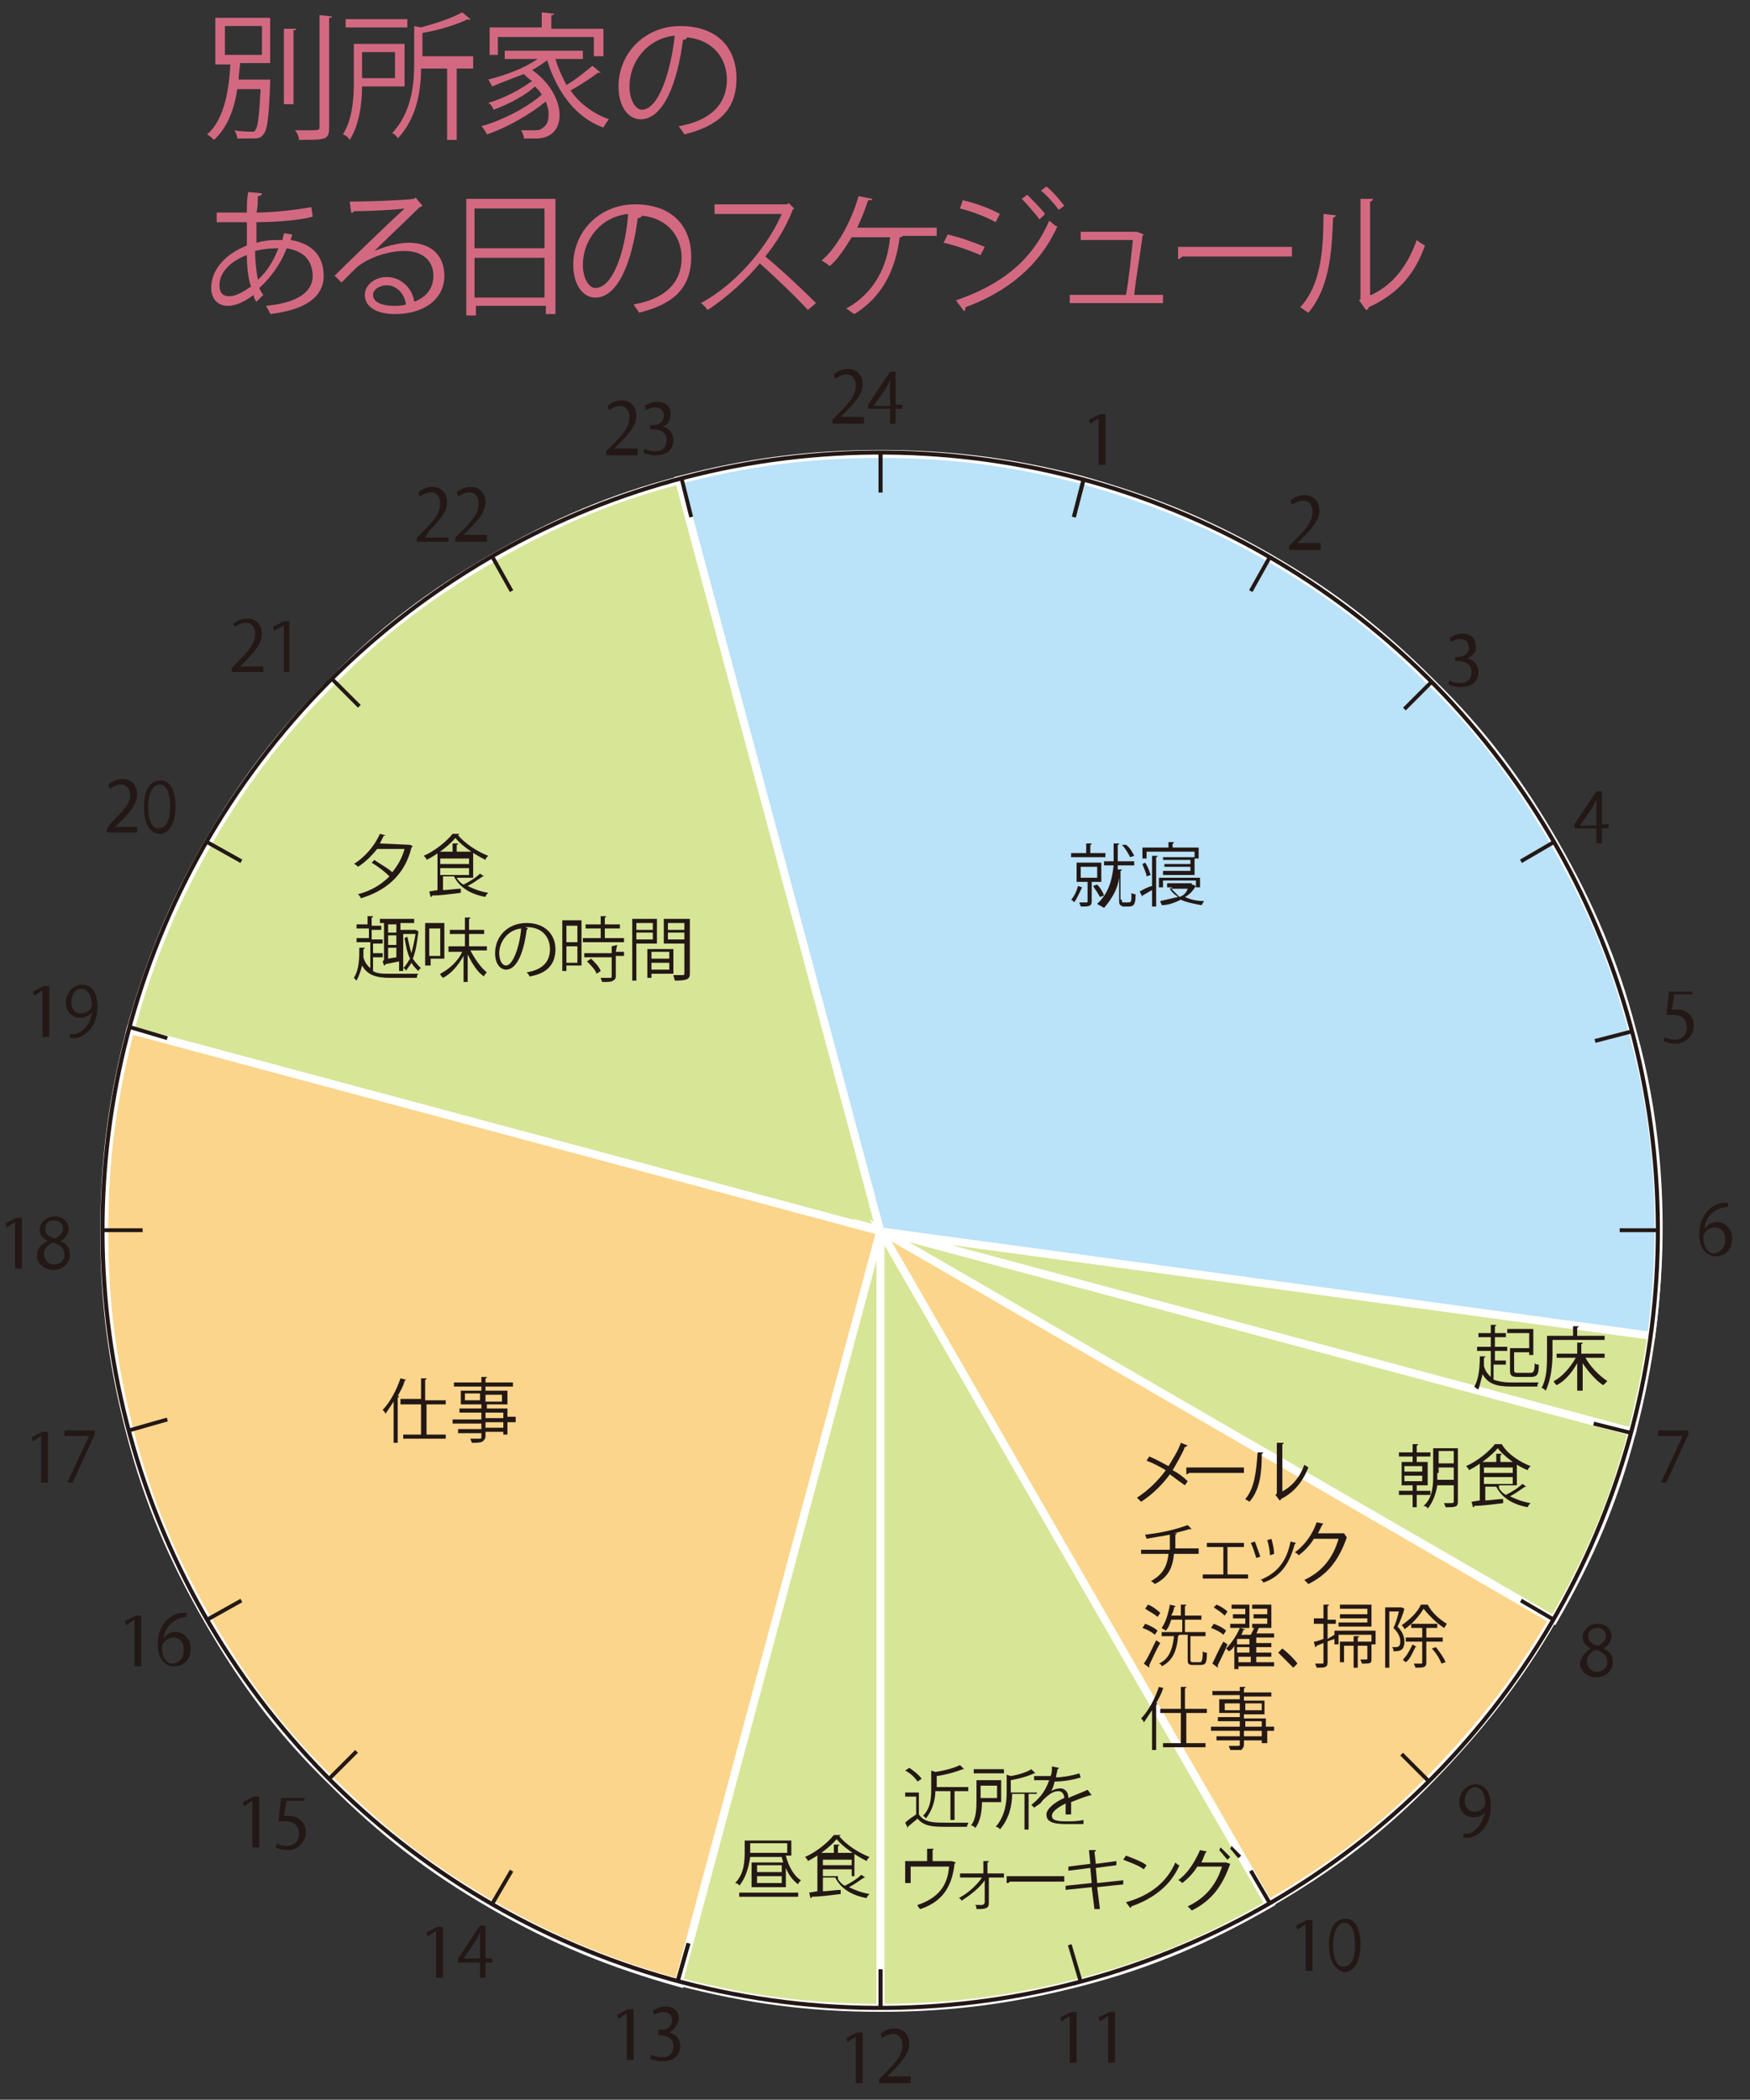 <?xml version="1.0" encoding="utf-8"?>
<!-- Generator: Adobe Illustrator 24.0.2, SVG Export Plug-In . SVG Version: 6.00 Build 0)  -->
<svg version="1.1" id="レイヤー_1" xmlns="http://www.w3.org/2000/svg" xmlns:xlink="http://www.w3.org/1999/xlink" x="0px"
	 y="0px" width="127.6px" height="153.1px" viewBox="0 0 127.6 153.1" style="enable-background:new 0 0 127.6 153.1;"
	 xml:space="preserve">
<rect x="0" y="0" width="127.6" height="153.1" fill="#333333" stroke="none"/>
<style type="text/css">
	.st0{fill:#D7E597;}
	.st1{fill:none;stroke:#FFFFFF;stroke-width:0.58;stroke-miterlimit:10;}
	.st2{fill:#FBD58B;}
	.st3{fill:#BAE2F8;}
	.st4{fill:#231815;}
	.st5{fill:none;stroke:#231815;stroke-width:0.3;stroke-miterlimit:10;}
	.st6{fill:none;stroke:#231815;stroke-width:0.282;stroke-miterlimit:10;}
	.st7{fill:#D36981;}
</style>
<g>
	<path class="st0" d="M49.6,35c-5,1.3-9.2,3.1-13.7,5.7c-4.5,2.6-8.1,5.3-11.7,9c-3.7,3.7-6.4,7.2-9,11.7c-2.6,4.5-4.3,8.7-5.7,13.7
		l54.8,14.7L49.6,35z"/>
	<path class="st1" d="M49.6,35c-5,1.3-9.2,3.1-13.7,5.7c-4.5,2.6-8.1,5.3-11.7,9c-3.7,3.7-6.4,7.2-9,11.7c-2.6,4.5-4.3,8.7-5.7,13.7
		l54.8,14.7L49.6,35z"/>
	<path class="st2" d="M9.5,75.1c-1.3,5-1.9,9.5-1.9,14.7c0,5.2,0.6,9.7,1.9,14.7c1.3,5,3.1,9.2,5.7,13.7c2.6,4.5,5.3,8.1,9,11.7
		c3.7,3.7,7.2,6.4,11.7,9c4.5,2.6,8.7,4.3,13.7,5.7l14.7-54.8L9.5,75.1z"/>
	<path class="st1" d="M9.5,75.1c-1.3,5-1.9,9.5-1.9,14.7c0,5.2,0.6,9.7,1.9,14.7c1.3,5,3.1,9.2,5.7,13.7c2.6,4.5,5.3,8.1,9,11.7
		c3.7,3.7,7.2,6.4,11.7,9c4.5,2.6,8.7,4.3,13.7,5.7l14.7-54.8L9.5,75.1z"/>
	<path class="st0" d="M64.2,89.7v56.7c-5.2,0-9.7-0.6-14.7-1.9L64.2,89.7z"/>
	<path class="st1" d="M64.2,89.7v56.7c-5.2,0-9.7-0.6-14.7-1.9L64.2,89.7z"/>
	<path class="st0" d="M64.2,89.7v56.7c5.2,0,9.7-0.6,14.7-1.9c5-1.3,9.2-3.1,13.7-5.7L64.2,89.7z"/>
	<path class="st1" d="M64.2,89.7v56.7c5.2,0,9.7-0.6,14.7-1.9c5-1.3,9.2-3.1,13.7-5.7L64.2,89.7z"/>
	<path class="st2" d="M64.2,89.7l28.3,49.1c4.5-2.6,8.1-5.3,11.7-9s6.4-7.2,9-11.7L64.2,89.7z"/>
	<path class="st1" d="M64.2,89.7l28.3,49.1c4.5-2.6,8.1-5.3,11.7-9s6.4-7.2,9-11.7L64.2,89.7z"/>
	<path class="st0" d="M64.2,89.7l54.8,14.7c-1.3,5-3.1,9.2-5.7,13.7L64.2,89.7z"/>
	<path class="st1" d="M64.2,89.7l54.8,14.7c-1.3,5-3.1,9.2-5.7,13.7L64.2,89.7z"/>
	<path class="st0" d="M64.2,89.7h56.7c0,5.2-0.6,9.7-1.9,14.7L64.2,89.7z"/>
	<path class="st1" d="M64.2,89.7h56.7c0,5.2-0.6,9.7-1.9,14.7L64.2,89.7z"/>
	<path class="st3" d="M120.7,84.3c-0.3-3.1-0.8-6-1.7-9.2c-1.3-5-3.1-9.2-5.7-13.7c-2.6-4.5-5.3-8.1-9-11.7c-3.7-3.7-7.2-6.4-11.7-9
		c-4.5-2.6-8.7-4.3-13.7-5.7c-5-1.3-9.5-1.9-14.7-1.9c-5.2,0-9.7,0.6-14.7,1.9l14.7,54.8h0.1l56.1,7.6
		C121,92.8,121.1,88.7,120.7,84.3"/>
	<path class="st1" d="M120.7,84.3c-0.3-3.1-0.8-6-1.7-9.2c-1.3-5-3.1-9.2-5.7-13.7c-2.6-4.5-5.3-8.1-9-11.7c-3.7-3.7-7.2-6.4-11.7-9
		c-4.5-2.6-8.7-4.3-13.7-5.7c-5-1.3-9.5-1.9-14.7-1.9c-5.2,0-9.7,0.6-14.7,1.9l14.7,54.8h0.1l56.1,7.6
		C121,92.8,121.1,88.7,120.7,84.3z"/>
</g>
<g>
	<path class="st4" d="M78.9,64.7C78.9,64.7,78.9,64.7,78.9,64.7c-0.2,0.4-0.4,0.9-0.6,1.1c0-0.1-0.2-0.2-0.2-0.2
		c0.2-0.2,0.4-0.6,0.5-1L78.9,64.7z M80.6,62.2v0.3h-2.5v-0.3h1.1v-0.7l0.4,0c0,0,0,0.1-0.1,0.1v0.6H80.6z M80.3,64.3h-0.7v1.4
		c0,0.4-0.2,0.4-0.8,0.4c0-0.1-0.1-0.2-0.1-0.3c0.2,0,0.4,0,0.5,0c0.1,0,0.1,0,0.1-0.1v-1.4h-0.8v-1.4h1.8V64.3z M78.8,63.2V64H80
		v-0.8H78.8z M80,64.5c0.2,0.2,0.4,0.5,0.5,0.8l-0.3,0.1c-0.1-0.2-0.3-0.5-0.5-0.8L80,64.5z M81.8,65.6c0,0.2,0,0.2,0.2,0.2h0.2
		c0.3,0,0.3,0,0.3-0.7c0.1,0.1,0.2,0.1,0.3,0.1c0,0.7-0.1,0.9-0.5,0.9h-0.3c-0.1,0-0.2,0-0.3-0.1c-0.1-0.1-0.1-0.1-0.1-0.5V64
		c-0.1,0.8-0.5,1.5-1.1,2.2C80.2,66,80.1,66,80,65.9c0.9-0.8,1.1-1.9,1.2-2.8h-0.7v-0.3h0.7c0-0.1,0-0.2,0-0.3v-1l0.4,0
		c0,0,0,0.1-0.1,0.1v0.9c0,0.1,0,0.2,0,0.3h1.2v0.3h-1.2c0,0.1,0,0.2,0,0.3c0.2,0,0.3,0,0.3,0c0,0,0,0.1-0.1,0.1V65.6z M82.1,61.6
		c0.3,0.2,0.5,0.6,0.6,0.8l-0.3,0.1c-0.1-0.2-0.3-0.6-0.6-0.9L82.1,61.6z"/>
	<path class="st4" d="M83.1,65c0.2-0.1,0.5-0.3,0.9-0.4v-2.2l0.4,0c0,0,0,0.1-0.1,0.1v3.6H84v-1.2c-0.2,0.1-0.5,0.3-0.7,0.4
		c0,0,0,0.1,0,0.1L83.1,65z M83.5,62.9c0.2,0.3,0.3,0.6,0.4,0.9l-0.3,0.1c0-0.2-0.2-0.6-0.3-0.9L83.5,62.9z M83.6,62.1v0.5h-0.3
		v-0.8h1.9v-0.4l0.4,0c0,0,0,0.1-0.1,0.1v0.3h1.9v0.8h-0.3v-0.5H83.6z M86.9,64.5L86.9,64.5c0.2,0,0.2,0.1,0.3,0.1c0,0,0,0,0,0
		c-0.2,0.3-0.4,0.6-0.8,0.8c0.4,0.2,0.9,0.3,1.4,0.3c-0.1,0.1-0.1,0.2-0.2,0.3c-0.5-0.1-1.1-0.2-1.5-0.4c-0.4,0.2-0.9,0.4-1.4,0.4
		c0-0.1-0.1-0.2-0.1-0.3c0.4-0.1,0.9-0.2,1.3-0.3c-0.3-0.2-0.5-0.4-0.6-0.6l0.2-0.1h-0.4v-0.3H86.9z M87.5,64.7h-0.3v-0.5h-2.4v0.5
		h-0.3V64h3V64.7z M84.8,63.5h2v-0.3h-1.9V63h1.9v-0.3h-2v-0.2h2.3v1.3h-2.3V63.5z M85.4,64.8c0.2,0.2,0.4,0.4,0.6,0.6
		c0.3-0.1,0.5-0.3,0.6-0.6H85.4z"/>
</g>
<g>
	
		<ellipse transform="matrix(0.173 -0.985 0.985 0.173 -35.283 137.419)" class="st5" cx="64.2" cy="89.7" rx="56.7" ry="56.7"/>
</g>
<line class="st6" x1="64.2" y1="33" x2="64.2" y2="35.9"/>
<line class="st6" x1="64.2" y1="143.6" x2="64.2" y2="146.4"/>
<line class="st6" x1="120.9" y1="89.7" x2="118.1" y2="89.7"/>
<line class="st6" x1="10.4" y1="89.7" x2="7.5" y2="89.7"/>
<line class="st6" x1="113.3" y1="118.1" x2="110.9" y2="116.7"/>
<line class="st6" x1="17.6" y1="62.8" x2="15.1" y2="61.4"/>
<line class="st6" x1="92.6" y1="138.8" x2="91.2" y2="136.4"/>
<line class="st6" x1="37.3" y1="43.1" x2="35.9" y2="40.6"/>
<line class="st6" x1="64.2" y1="33" x2="64.2" y2="35.9"/>
<line class="st6" x1="64.2" y1="143.6" x2="64.2" y2="146.4"/>
<line class="st6" x1="92.6" y1="40.6" x2="91.2" y2="43.1"/>
<line class="st6" x1="37.3" y1="136.4" x2="35.9" y2="138.8"/>
<line class="st6" x1="113.3" y1="61.4" x2="110.9" y2="62.8"/>
<line class="st6" x1="17.6" y1="116.7" x2="15.1" y2="118.1"/>
<line class="st6" x1="79" y1="35" x2="78.3" y2="37.7"/>
<line class="st6" x1="50.2" y1="141.7" x2="49.4" y2="144.5"/>
<line class="st6" x1="119" y1="104.5" x2="116.2" y2="103.8"/>
<line class="st6" x1="12.2" y1="75.7" x2="9.5" y2="74.9"/>
<line class="st6" x1="104.2" y1="129.9" x2="102.2" y2="127.9"/>
<line class="st6" x1="26.2" y1="51.5" x2="24.2" y2="49.5"/>
<line class="st6" x1="78.8" y1="144.5" x2="78" y2="141.8"/>
<line class="st6" x1="50.4" y1="37.7" x2="49.7" y2="34.9"/>
<line class="st6" x1="79" y1="35" x2="78.3" y2="37.7"/>
<line class="st6" x1="50.2" y1="141.7" x2="49.4" y2="144.5"/>
<line class="st6" x1="104.4" y1="49.7" x2="102.4" y2="51.7"/>
<line class="st6" x1="26" y1="127.7" x2="24" y2="129.7"/>
<line class="st6" x1="119" y1="75.2" x2="116.3" y2="75.9"/>
<line class="st6" x1="12.2" y1="103.5" x2="9.4" y2="104.3"/>
<g>
	<path class="st4" d="M108.9,99.6v1c0.3,0.1,0.7,0.2,1.2,0.2c0.2,0,1.8,0,2.1,0c-0.1,0.1-0.1,0.2-0.1,0.3h-1.9
		c-1.1,0-1.7-0.2-2.1-0.9c-0.1,0.4-0.2,0.8-0.3,1.1c-0.1,0-0.2-0.1-0.3-0.2c0.3-0.5,0.4-1.3,0.4-2.2l0.4,0c0,0,0,0.1-0.1,0.1
		c0,0.2,0,0.4,0,0.6c0.1,0.4,0.3,0.6,0.5,0.8v-1.9h-1v-0.3h1v-0.7h-0.9v-0.3h0.9v-0.6l0.4,0c0,0,0,0.1-0.1,0.1v0.5h0.8v0.3h-0.8v0.7
		h0.9v0.3h-0.9v0.7h0.8v0.3H108.9z M111.5,98.3v-1.1h-1.6v-0.3h1.9v1.9h-0.3v-0.2h-1.1v1.3c0,0.2,0.1,0.2,0.3,0.2h0.9
		c0.2,0,0.3-0.1,0.3-0.7c0.1,0.1,0.2,0.1,0.3,0.1c0,0.7-0.1,0.9-0.6,0.9h-0.9c-0.5,0-0.6-0.1-0.6-0.5v-1.6H111.5z"/>
	<path class="st4" d="M117.1,97.7h-3.9v1c0,0.8-0.1,1.9-0.5,2.7c-0.1-0.1-0.2-0.2-0.3-0.2c0.4-0.7,0.4-1.7,0.4-2.5v-1.3h1.9v-0.7
		l0.4,0c0,0,0,0.1-0.1,0.1v0.6h2V97.7z M117.1,99h-1.5c0.4,0.7,1,1.3,1.6,1.7c-0.1,0.1-0.2,0.2-0.3,0.3c-0.5-0.3-1.1-1-1.5-1.6v2
		H115v-2c-0.4,0.7-0.9,1.3-1.5,1.6c-0.1-0.1-0.2-0.2-0.2-0.3c0.6-0.3,1.2-1,1.6-1.7h-1.4v-0.3h1.5v-0.8l0.4,0c0,0,0,0.1-0.1,0.1v0.7
		h1.7V99z"/>
</g>
<g>
	<path class="st4" d="M104.3,109h-1v0.9h-0.3V109h-1v-0.3h1v-0.4h-0.8v-1.7h0.8v-0.4h-1v-0.3h1v-0.6l0.4,0c0,0,0,0.1-0.1,0.1v0.5h1
		v0.3h-1v0.4h0.8v1.7h-0.8v0.4h1V109z M102.4,106.9v0.4h1.3v-0.4H102.4z M102.4,107.6v0.4h1.3v-0.4H102.4z M106.3,105.5v4
		c0,0.4-0.2,0.4-0.9,0.4c0-0.1-0.1-0.2-0.1-0.3c0.2,0,0.3,0,0.4,0c0.2,0,0.3,0,0.3-0.1v-1.2h-1.2c-0.1,0.6-0.3,1.2-0.7,1.7
		c0-0.1-0.2-0.2-0.3-0.2c0.7-0.6,0.7-1.6,0.7-2.3v-1.9H106.3z M104.8,107.4c0,0.2,0,0.3,0,0.5h1.2V107h-1.1V107.4z M106,105.8h-1.1
		v0.9h1.1V105.8z"/>
	<path class="st4" d="M109.5,105.3C109.5,105.3,109.5,105.3,109.5,105.3c0.4,0.7,1.3,1.3,2.1,1.6c-0.1,0.1-0.2,0.2-0.2,0.3
		c-0.8-0.3-1.7-1-2.2-1.6c-0.4,0.5-1.3,1.2-2.1,1.6c0-0.1-0.1-0.2-0.2-0.3c0.9-0.4,1.7-1.1,2.1-1.6L109.5,105.3z M109.3,108.5
		c0.1,0.2,0.3,0.4,0.5,0.5c0.4-0.2,0.9-0.5,1.2-0.8l0.3,0.2c0,0-0.1,0-0.1,0c-0.3,0.2-0.7,0.5-1.1,0.7c0.4,0.2,0.9,0.4,1.5,0.5
		c-0.1,0.1-0.2,0.2-0.2,0.3c-1.1-0.2-1.9-0.7-2.3-1.5h-0.8v1c0.4,0,0.9-0.1,1.3-0.1v0.3c-0.8,0.1-1.6,0.2-2.1,0.2c0,0,0,0.1-0.1,0.1
		l-0.1-0.4l0.6-0.1v-2.8h1.2v-0.6l0.4,0c0,0,0,0.1-0.1,0.1v0.5h1.2v1.7H109.3z M110.3,107h-2.1v0.4h2.1V107z M108.2,107.7v0.5h2.1
		v-0.5H108.2z"/>
</g>
<g>
	<path class="st4" d="M83.8,106.2c0.5,0.2,1,0.5,1.4,0.7c0.3-0.5,0.7-1.1,0.9-1.7l0.5,0.2c0,0-0.1,0.1-0.2,0.1
		c-0.2,0.5-0.6,1.2-0.9,1.7c0.4,0.2,0.8,0.5,1.1,0.8l-0.2,0.3c-0.3-0.2-0.7-0.5-1.1-0.8c-0.5,0.7-1.3,1.5-2.1,2
		c-0.1-0.1-0.2-0.2-0.3-0.3c0.8-0.5,1.6-1.3,2.1-2c-0.5-0.3-0.9-0.5-1.4-0.7L83.8,106.2z"/>
	<path class="st4" d="M86.5,107h4.2v0.4h-4c0,0-0.1,0.1-0.2,0.1L86.5,107z"/>
	<path class="st4" d="M92.1,105.9c0,0,0,0.1-0.1,0.1c0,1.3-0.1,2.6-0.9,3.5c-0.1-0.1-0.2-0.1-0.3-0.2c0.7-0.8,0.8-2.1,0.9-3.4
		L92.1,105.9z M93.4,108.8c0.8-0.4,1.4-1.1,1.7-2c0.1,0.1,0.2,0.1,0.3,0.2c-0.4,1-1,1.8-2,2.3c0,0,0,0.1-0.1,0.1L93,109l0.1-0.1
		v-3.7l0.5,0c0,0,0,0.1-0.1,0.1V108.8z"/>
</g>
<g>
	<path class="st4" d="M87.3,113.3h-1.7c-0.1,1-0.4,1.7-1.4,2.2c-0.1-0.1-0.2-0.2-0.3-0.2c0.9-0.5,1.2-1.1,1.3-2h-2v-0.3h2.1
		c0-0.3,0-0.7,0-1.1c-0.5,0.1-1.2,0.2-1.7,0.3c0-0.1-0.1-0.2-0.1-0.3c1.8-0.2,2.8-0.6,3.1-0.7l0.3,0.3c0,0,0,0-0.1,0c0,0,0,0-0.1,0
		c-0.3,0.1-0.7,0.2-1.1,0.3l0.2,0c0,0,0,0.1-0.1,0.1c0,0.4,0,0.7,0,1h1.7V113.3z"/>
	<path class="st4" d="M90.7,112.5v0.3h-1.2v2H91v0.3h-3.3v-0.3h1.5v-2h-1.2v-0.3H90.7z"/>
	<path class="st4" d="M91.5,112.4c0.1,0.3,0.3,0.8,0.4,1.1l-0.3,0.1c-0.1-0.3-0.2-0.7-0.4-1.1L91.5,112.4z M94.5,112.5
		c0,0-0.1,0.1-0.1,0.1c-0.4,1.5-1.1,2.4-2.3,2.8c0-0.1-0.1-0.2-0.2-0.2c1.2-0.5,1.9-1.3,2.2-2.8L94.5,112.5z M92.7,112.2
		c0.1,0.3,0.2,0.8,0.2,1.1l-0.3,0.1c0-0.3-0.1-0.8-0.2-1.1L92.7,112.2z"/>
	<path class="st4" d="M98.2,112.1C98.2,112.1,98.2,112.1,98.2,112.1c-0.6,1.7-1.4,2.7-2.8,3.4c-0.1-0.1-0.2-0.2-0.3-0.3
		c1.3-0.6,2.1-1.6,2.5-3h-1.8c-0.3,0.5-0.7,0.9-1.1,1.2c-0.1-0.1-0.2-0.2-0.3-0.2c0.7-0.5,1.3-1.3,1.6-2.2l0.5,0.1
		c0,0-0.1,0.1-0.1,0.1c-0.1,0.2-0.2,0.4-0.3,0.6h1.8l0.1,0L98.2,112.1z"/>
</g>
<g>
	<path class="st4" d="M83.5,118.4c0.3,0.1,0.7,0.3,0.9,0.5l-0.2,0.3c-0.2-0.2-0.6-0.4-0.9-0.5L83.5,118.4z M83.4,121.3
		c0.3-0.4,0.6-1.1,0.9-1.7l0.3,0.2c-0.3,0.5-0.6,1.2-0.8,1.6c0,0,0,0.1,0,0.1s0,0,0,0.1L83.4,121.3z M83.7,117
		c0.3,0.1,0.7,0.4,0.9,0.6l-0.2,0.3c-0.2-0.2-0.6-0.4-0.9-0.6L83.7,117z M86.8,121c0,0.1,0,0.2,0.2,0.2h0.5c0.1,0,0.2-0.1,0.2-0.8
		c0.1,0.1,0.2,0.1,0.3,0.1c0,0.8-0.1,0.9-0.5,0.9H87c-0.4,0-0.4-0.1-0.4-0.5v-1.7h-0.6c0,0,0,0-0.1,0.1c-0.1,1.1-0.4,1.8-1.2,2.2
		c0-0.1-0.1-0.2-0.2-0.2c0.7-0.3,1-1,1.1-2h-0.9v-0.3h1.5v-0.9h-0.8c-0.1,0.3-0.2,0.6-0.4,0.8c-0.1-0.1-0.2-0.1-0.3-0.2
		c0.3-0.4,0.5-1.1,0.6-1.7l0.4,0.1c0,0,0,0.1-0.1,0.1c0,0.2-0.1,0.4-0.2,0.6h0.7V117l0.4,0c0,0,0,0.1-0.1,0.1v0.7h1.2v0.3h-1.2v0.9
		h1.5v0.3h-1.1V121z"/>
	<path class="st4" d="M88.5,118.4c0.3,0.1,0.7,0.3,0.9,0.5l-0.2,0.3c-0.2-0.2-0.6-0.4-0.9-0.5L88.5,118.4z M88.4,121.3
		c0.2-0.4,0.5-1.1,0.8-1.6l0.3,0.2c-0.2,0.5-0.5,1.1-0.7,1.5c0,0,0,0.1,0,0.1c0,0,0,0,0,0.1L88.4,121.3z M88.7,117
		c0.3,0.1,0.7,0.4,0.8,0.5l-0.2,0.3c-0.2-0.2-0.5-0.4-0.8-0.6L88.7,117z M92.9,121.2v0.3h-2.6v0.2H90v-1.7c-0.1,0.2-0.2,0.3-0.4,0.4
		c-0.1-0.1-0.2-0.2-0.2-0.2c0.4-0.4,0.8-1,1-1.5l0.4,0.1c0,0-0.1,0.1-0.1,0c-0.1,0.1-0.1,0.3-0.2,0.4h0.7c0.1-0.2,0.2-0.4,0.3-0.6
		l0.4,0.1c0,0,0,0-0.1,0c-0.1,0.1-0.1,0.3-0.2,0.4h1.3v0.3h-1.3v0.4h1.1v0.3h-1.1v0.4h1.1v0.3h-1.1v0.4H92.9z M91.1,117.2v1.5h-1.4
		v-0.3h1.1V118h-0.9v-0.3h0.9v-0.4h-1v-0.3H91.1z M91.1,119.9v-0.4h-0.9v0.4H91.1z M91.1,120.5v-0.4h-0.9v0.4H91.1z M90.3,120.8v0.4
		h0.9v-0.4H90.3z M92.7,117.2v1.5h-1.4v-0.3h1.1V118h-1v-0.3h1v-0.4h-1.1v-0.3H92.7z"/>
</g>
<g>
	<path class="st4" d="M93.5,120.2c0.4,0.3,0.9,0.8,1.1,1.1l-0.3,0.3c-0.3-0.3-0.8-0.8-1.1-1.1L93.5,120.2z"/>
</g>
<g>
	<path class="st4" d="M97.3,119.2l0,0.3c-0.2,0.1-0.4,0.1-0.5,0.2v1.5c0,0.4-0.2,0.4-0.8,0.4c0-0.1-0.1-0.2-0.1-0.3
		c0.1,0,0.3,0,0.4,0c0.2,0,0.2,0,0.2-0.1v-1.4l-0.5,0.2c0,0,0,0.1-0.1,0.1l-0.1-0.4c0.2,0,0.4-0.1,0.7-0.2v-1.1h-0.7V118h0.7v-1
		l0.4,0c0,0,0,0.1-0.1,0.1v1h0.6v0.3h-0.6v1.1L97.3,119.2z M97.3,118.9h3v1H100v-0.7h-2.4v0.7h-0.3V118.9z M100,117.1v1.5h-2.4v-0.3
		h2.1V118h-2v-0.3h2v-0.4h-2v-0.3H100z M100,119.8v1.2c0,0.3-0.1,0.3-0.7,0.3c0-0.1-0.1-0.2-0.1-0.3c0.2,0,0.3,0,0.4,0
		c0.1,0,0.1,0,0.1-0.1V120H99v1.6h-0.3V120H98v1.2h-0.3v-1.5h1v-0.4l0.4,0c0,0,0,0.1-0.1,0.1v0.3H100z"/>
	<path class="st4" d="M102.2,117.2l0.2,0.1c0,0,0,0,0,0c-0.1,0.4-0.3,0.9-0.5,1.3c0.4,0.4,0.5,0.8,0.5,1.1c0,0.7-0.4,0.7-0.8,0.7
		c0-0.1,0-0.2-0.1-0.3c0.1,0,0.1,0,0.2,0c0.2,0,0.4,0,0.4-0.4c0-0.3-0.1-0.6-0.5-1c0.2-0.4,0.3-0.8,0.4-1.2h-0.7v4.1H101v-4.4
		L102.2,117.2L102.2,117.2z M104.1,117C104.1,117,104.1,117,104.1,117c0.3,0.6,0.9,1.1,1.4,1.4c-0.1,0.1-0.1,0.2-0.2,0.3
		c-0.5-0.3-1.1-0.9-1.5-1.4c-0.3,0.5-0.8,1.1-1.4,1.5c0-0.1-0.1-0.2-0.2-0.3c0.6-0.4,1.2-1,1.4-1.5L104.1,117z M103.3,120.1
		c0,0-0.1,0-0.1,0c-0.2,0.4-0.4,0.9-0.7,1.1c-0.1-0.1-0.2-0.1-0.2-0.2c0.3-0.3,0.5-0.7,0.7-1.1L103.3,120.1z M105.2,119.7H104v1.5
		c0,0.4-0.2,0.4-0.8,0.4c0-0.1-0.1-0.2-0.1-0.3c0.3,0,0.5,0,0.5,0c0.1,0,0.1,0,0.1-0.1v-1.5h-1.2v-0.3h1.2v-0.7h-0.8v-0.3h1.9v0.3
		H104v0.7h1.2V119.7z M105.1,121.3c-0.1-0.3-0.4-0.8-0.7-1.1l0.3-0.1c0.3,0.4,0.6,0.8,0.7,1.1L105.1,121.3z"/>
</g>
<g>
	<path class="st4" d="M84,124.7c-0.2,0.3-0.4,0.6-0.6,0.9c0-0.1-0.1-0.2-0.2-0.3c0.5-0.5,1-1.4,1.3-2.3l0.4,0.1c0,0-0.1,0-0.1,0
		c-0.1,0.4-0.3,0.7-0.5,1.1l0.1,0c0,0,0,0.1-0.1,0.1v3.3H84V124.7z M88,124.9h-1.5v2.2h1.4v0.3h-3.1v-0.3h1.3v-2.2h-1.5v-0.3h1.5
		V123l0.4,0c0,0,0,0.1-0.1,0.1v1.5H88V124.9z"/>
	<path class="st4" d="M92.9,125.9v0.3h-0.5v0.9H92v-0.2h-1.3v0.3c0,0.2-0.1,0.3-0.2,0.4c-0.2,0-0.4,0-0.8,0c0-0.1-0.1-0.2-0.1-0.3
		c0.2,0,0.4,0,0.5,0c0.3,0,0.3,0,0.3-0.1v-0.3h-1.7v-0.3h1.7v-0.4h-2.1v-0.3h2.1v-0.4h-1.6v-0.3h1.6v-0.3h-1.5v-1h1.5v-0.3h-2v-0.3
		h2V123l0.4,0c0,0,0,0.1-0.1,0.1v0.3h2v0.3h-2v0.3h1.5v1h-1.5v0.3h1.6v0.6H92.9z M89.3,124.7h1.1v-0.5h-1.1V124.7z M92,124.2h-1.2
		v0.5H92V124.2z M90.8,125.5v0.4H92v-0.4H90.8z M92,126.6v-0.4h-1.3v0.4H92z"/>
</g>
<g>
	<path class="st4" d="M67,130.7v1.6c0.4,0.6,1.1,0.6,2,0.6c0.5,0,1.2,0,1.6,0c0,0.1-0.1,0.2-0.1,0.3c-0.3,0-0.9,0-1.4,0
		c-1,0-1.7,0-2.2-0.6c-0.2,0.2-0.5,0.4-0.7,0.6c0,0,0,0.1,0,0.1l-0.2-0.4c0.2-0.2,0.5-0.4,0.8-0.6V131H66v-0.3H67z M66.3,128.9
		c0.3,0.2,0.7,0.5,0.9,0.8l-0.3,0.2c-0.2-0.3-0.5-0.6-0.9-0.8L66.3,128.9z M69.2,130.6h-1c0,0.6-0.2,1.4-0.7,2
		c0-0.1-0.2-0.2-0.2-0.2c0.6-0.6,0.6-1.4,0.6-2.1v-1.2l0.3,0.1c0.7-0.1,1.4-0.3,1.8-0.5l0.3,0.3c0,0,0,0-0.1,0
		c-0.5,0.2-1.2,0.4-1.9,0.5v0.8h2.3v0.3h-1v2.1h-0.3V130.6z"/>
	<path class="st4" d="M73.1,131.4h-1.5c0,0.6-0.1,1.4-0.5,1.9c0-0.1-0.2-0.2-0.3-0.2c0.4-0.5,0.4-1.3,0.4-1.9v-1.4h1.8V131.4z
		 M73.2,129v0.3H71V129H73.2z M72.7,130.2h-1.2v0.9h1.2V130.2z M75.6,130.5v0.3H75v2.6h-0.3v-2.6h-0.9c0,0.8-0.2,1.8-0.9,2.6
		c0-0.1-0.2-0.2-0.3-0.2c0.7-0.8,0.8-1.8,0.8-2.5v-1.3l0.3,0.1c0.6-0.1,1.2-0.3,1.5-0.5l0.3,0.3c0,0-0.1,0-0.1,0
		c-0.4,0.2-1.1,0.4-1.7,0.5v0.9H75.6z"/>
	<path class="st4" d="M79.6,130.9C79.6,130.9,79.6,130.9,79.6,130.9c-0.1,0-0.1,0-0.1,0c-0.4,0.1-0.9,0.3-1.4,0.5c0,0.1,0,0.2,0,0.4
		c0,0.2,0,0.3,0,0.5l-0.4,0c0-0.2,0-0.4,0-0.6c0-0.1,0-0.1,0-0.2c-0.6,0.3-1,0.6-1,0.9c0,0.3,0.3,0.4,1,0.4c0.5,0,0.9,0,1.3-0.1
		l0,0.3c-0.3,0-0.7,0-1.3,0c-1,0-1.4-0.2-1.4-0.7c0-0.4,0.6-0.9,1.3-1.2c0-0.3-0.2-0.5-0.4-0.5c-0.4,0-0.7,0.2-1.2,0.7
		c-0.1,0.2-0.3,0.3-0.6,0.5l-0.2-0.2c0.5-0.4,1-0.9,1.3-1.8l-0.3,0h-0.8v-0.3c0.3,0,0.7,0,0.9,0l0.3,0c0.1-0.2,0.1-0.4,0.1-0.7
		l0.5,0.1c0,0.1-0.1,0.1-0.1,0.1c0,0.2-0.1,0.4-0.1,0.6c0.3,0,1.1-0.1,1.7-0.3l0.1,0.3c-0.6,0.2-1.4,0.3-1.9,0.3
		c-0.1,0.4-0.2,0.7-0.4,0.8h0c0.2-0.2,0.6-0.3,0.8-0.3c0.3,0,0.6,0.2,0.6,0.7c0.4-0.2,1-0.4,1.4-0.6L79.6,130.9z"/>
</g>
<g>
	<path class="st4" d="M67.6,134.8l0.5,0c0,0-0.1,0.1-0.1,0.1v0.8h1.3l0.1,0l0.3,0.1c0,0,0,0-0.1,0.1c-0.2,1.8-1,2.8-2.5,3.3
		c-0.1-0.1-0.2-0.2-0.2-0.3c1.5-0.5,2.2-1.4,2.3-2.8h-2.8v1.2H66v-1.6h1.6V134.8z"/>
	<path class="st4" d="M73.3,136.9h-1.2l0,1.9c0,0.4-0.4,0.4-0.9,0.4c0-0.1,0-0.2-0.1-0.3c0.3,0,0.5,0,0.5,0c0.1,0,0.2-0.1,0.2-0.2
		l0-1.6c-0.4,0.6-1.1,1.1-1.7,1.5c0-0.1-0.1-0.2-0.2-0.2c0.6-0.3,1.3-0.9,1.7-1.5h-1.6v-0.3h1.7l0-0.9l0.4,0c0,0,0,0.1-0.1,0.1
		l0,0.8h1.2V136.9z"/>
	<path class="st4" d="M73.4,136.8h4.2v0.4h-4c0,0.1-0.1,0.1-0.2,0.1L73.4,136.8z"/>
	<path class="st4" d="M80,137.6l0.2,1.6l-0.4,0l-0.2-1.6l-1.9,0.2l0-0.3l1.9-0.2l-0.1-1.1l-1.6,0.2l0-0.3l1.6-0.2l-0.1-1l0.5,0
		c0,0.1,0,0.1-0.1,0.1l0.1,0.9l1.5-0.2l0,0.3l-1.5,0.2l0.1,1.1l1.9-0.2l0,0.3L80,137.6z"/>
	<path class="st4" d="M82.1,135.3c0.5,0.2,1.1,0.4,1.5,0.7l-0.2,0.3c-0.4-0.3-1-0.5-1.5-0.7L82.1,135.3z M82.1,138.7
		c1.8-0.5,3-1.5,3.6-2.9c0.1,0.1,0.2,0.2,0.3,0.2c-0.6,1.4-1.8,2.4-3.5,3c0,0,0,0.1-0.1,0.1L82.1,138.7z"/>
	<path class="st4" d="M89.7,135.9C89.6,135.9,89.6,135.9,89.7,135.9c-0.6,1.7-1.4,2.7-2.8,3.4c-0.1-0.1-0.2-0.2-0.3-0.3
		c1.3-0.6,2.1-1.6,2.5-2.9h-1.8c-0.3,0.5-0.7,0.9-1.1,1.2c-0.1-0.1-0.2-0.2-0.3-0.2c0.7-0.5,1.2-1.3,1.6-2.2L88,135
		c0,0-0.1,0.1-0.1,0.1c-0.1,0.2-0.2,0.5-0.3,0.7h1.7l0.1,0L89.7,135.9z M89,134.7c0.2,0.2,0.5,0.5,0.7,0.7l-0.2,0.2
		c-0.2-0.2-0.4-0.5-0.6-0.7L89,134.7z M89.8,134.6c0.2,0.2,0.5,0.5,0.7,0.7l-0.2,0.2c-0.2-0.2-0.4-0.5-0.6-0.7L89.8,134.6z"/>
</g>
<g>
	<path class="st4" d="M57.8,135.3h-0.5c0.2,0.8,0.6,1.5,1.1,1.8c-0.1,0.1-0.2,0.2-0.2,0.3c-0.4-0.3-0.7-0.7-0.9-1.2v1.4h-2.5v-1.8
		h2.3c0-0.1-0.1-0.3-0.1-0.4h-2.3c-0.1,0.7-0.3,1.5-0.8,2.1c0-0.1-0.2-0.2-0.3-0.2c0.7-0.7,0.7-1.7,0.7-2.4v-0.7h3.4V135.3z
		 M53.9,138.3V138h4.3v0.3H53.9z M54.7,134.4v0.4c0,0.1,0,0.2,0,0.3h2.7v-0.7H54.7z M57,136.5V136h-1.8v0.5H57z M57,137.3v-0.5h-1.8
		v0.5H57z"/>
	<path class="st4" d="M61.3,133.8c0,0-0.1,0.1-0.1,0.1c0.5,0.6,1.4,1.2,2.2,1.5c-0.1,0.1-0.2,0.2-0.2,0.3c-0.8-0.4-1.7-1-2.2-1.6
		c-0.4,0.5-1.3,1.2-2.1,1.6c0-0.1-0.1-0.2-0.2-0.3c0.9-0.4,1.7-1.1,2.1-1.6L61.3,133.8z M61.1,137c0.1,0.2,0.3,0.4,0.5,0.5
		c0.4-0.2,0.9-0.5,1.2-0.8l0.3,0.2c0,0-0.1,0-0.1,0c-0.3,0.2-0.7,0.5-1.1,0.7c0.4,0.2,0.9,0.4,1.5,0.5c-0.1,0.1-0.2,0.2-0.2,0.3
		c-1.1-0.2-1.9-0.7-2.3-1.5H60v1c0.4,0,0.9-0.1,1.3-0.1v0.3c-0.8,0.1-1.6,0.2-2.1,0.2c0,0,0,0.1-0.1,0.1l-0.1-0.4l0.6-0.1v-2.8h1.2
		v-0.6l0.4,0c0,0,0,0.1-0.1,0.1v0.5h1.2v1.7H61.1z M62.1,135.6H60v0.4h2.1V135.6z M60,136.3v0.5h2.1v-0.5H60z"/>
</g>
<g>
	<path class="st4" d="M28.7,102.2c-0.2,0.3-0.4,0.6-0.6,0.9c0-0.1-0.1-0.2-0.2-0.3c0.5-0.5,1-1.4,1.3-2.3l0.4,0.1
		c0,0-0.1,0.1-0.1,0.1c-0.1,0.4-0.3,0.7-0.5,1.1l0.1,0c0,0,0,0.1-0.1,0.1v3.3h-0.3V102.2z M32.6,102.4h-1.5v2.2h1.4v0.3h-3.1v-0.3
		h1.3v-2.2h-1.5V102h1.5v-1.5l0.4,0c0,0,0,0.1-0.1,0.1v1.5h1.5V102.4z"/>
	<path class="st4" d="M37.6,103.4v0.3H37v0.9h-0.3v-0.2h-1.3v0.3c0,0.2-0.1,0.3-0.2,0.4c-0.2,0.1-0.4,0.1-0.8,0.1
		c0-0.1-0.1-0.2-0.1-0.3c0.2,0,0.4,0,0.5,0c0.3,0,0.3,0,0.3-0.1v-0.3h-1.7v-0.3h1.7v-0.4H33v-0.3h2.1V103h-1.6v-0.3h1.6v-0.3h-1.5
		v-1h1.5v-0.3h-2v-0.3h2v-0.4l0.4,0c0,0,0,0.1-0.1,0.1v0.3h2v0.3h-2v0.3H37v1h-1.5v0.3H37v0.6H37.6z M33.9,102.1h1.1v-0.5h-1.1
		V102.1z M36.6,101.7h-1.2v0.5h1.2V101.7z M35.4,103v0.4h1.3V103H35.4z M36.7,104.1v-0.4h-1.3v0.4H36.7z"/>
</g>
<g>
	<path class="st4" d="M29.9,61.6l0.2,0.1c0,0,0,0-0.1,0.1c-0.5,2.1-2,3.2-3.7,3.7c0-0.1-0.1-0.2-0.2-0.3c0.8-0.2,1.6-0.6,2.3-1.3
		c-0.3-0.3-0.8-0.7-1.3-1l0.2-0.2c0.4,0.3,1,0.6,1.3,0.9c0.4-0.5,0.7-1,0.9-1.7h-2c-0.4,0.5-0.9,1-1.4,1.3c-0.1-0.1-0.2-0.2-0.3-0.2
		c0.8-0.5,1.5-1.3,1.9-2.2l0.4,0.1c0,0-0.1,0.1-0.1,0c-0.1,0.2-0.2,0.4-0.3,0.6L29.9,61.6L29.9,61.6z"/>
	<path class="st4" d="M33.5,60.8c0,0-0.1,0.1-0.1,0.1c0.5,0.6,1.4,1.2,2.2,1.5c-0.1,0.1-0.2,0.2-0.2,0.3c-0.8-0.4-1.7-1-2.2-1.6
		c-0.4,0.5-1.3,1.2-2.1,1.6c0-0.1-0.1-0.2-0.2-0.3c0.9-0.4,1.7-1.1,2.1-1.6L33.5,60.8z M33.3,64c0.1,0.2,0.3,0.4,0.5,0.5
		c0.4-0.2,0.9-0.5,1.2-0.8l0.3,0.2c0,0-0.1,0-0.1,0c-0.3,0.2-0.7,0.5-1.1,0.7c0.4,0.2,0.9,0.4,1.5,0.5c-0.1,0.1-0.2,0.2-0.2,0.3
		c-1.1-0.2-1.9-0.7-2.3-1.5h-0.8v1c0.4,0,0.9-0.1,1.3-0.1v0.3c-0.8,0.1-1.6,0.2-2.1,0.2c0,0,0,0.1-0.1,0.1l-0.1-0.4l0.6-0.1v-2.8H33
		v-0.6l0.4,0c0,0,0,0.1-0.1,0.1v0.5h1.2V64H33.3z M34.2,62.6h-2.1V63h2.1V62.6z M32.1,63.3v0.5h2.1v-0.5H32.1z"/>
</g>
<g>
	<path class="st4" d="M27.2,69.8v1c0.3,0.2,0.7,0.2,1.3,0.2h1c0.4,0,0.9,0,1,0c-0.1,0.1-0.1,0.2-0.1,0.3h-1.9
		c-1.1,0-1.7-0.2-2.1-0.9c-0.1,0.4-0.2,0.7-0.4,1.1c-0.1-0.1-0.2-0.2-0.2-0.2c0.4-0.6,0.4-1.5,0.4-2.2l0.4,0c0,0,0,0.1-0.1,0.1
		c0,0.2,0,0.4,0,0.6c0.1,0.4,0.3,0.6,0.5,0.8v-1.9h-1v-0.3h0.9v-0.7H26v-0.3h0.8v-0.6l0.4,0c0,0,0,0.1-0.1,0.1v0.6h0.7v0.3h-0.7v0.7
		h0.8v0.3h-0.7v0.7h0.7v0.3H27.2z M28,70v-2.7h-0.3V67h2.5v0.3h-1v0.5h1l0.1,0l0.2,0.1c0,0,0,0,0,0.1c-0.1,0.8-0.2,1.4-0.4,1.9
		c0.2,0.3,0.4,0.5,0.6,0.7c-0.1,0-0.2,0.2-0.2,0.2c-0.2-0.2-0.4-0.4-0.5-0.6c-0.1,0.2-0.3,0.4-0.4,0.6c0-0.1-0.1-0.2-0.2-0.2
		c0.2-0.2,0.3-0.4,0.5-0.7c-0.2-0.4-0.3-0.9-0.4-1.5l0.2-0.1c0.1,0.4,0.2,0.9,0.3,1.2c0.1-0.4,0.2-0.8,0.3-1.4h-0.9v2.7h-0.3v-0.7
		l-1,0.2c0,0,0,0.1-0.1,0.1l-0.1-0.3L28,70z M28.9,68v-0.6h-0.6V68H28.9z M28.9,68.9v-0.7h-0.6v0.7H28.9z M28.3,69.9l0.6-0.1v-0.7
		h-0.6V69.9z"/>
	<path class="st4" d="M32.5,69.9h-1.1v0.5H31v-3.1h1.4V69.9z M32.1,67.7h-0.8v2h0.8V67.7z M35.4,69.3h-1.1c0.3,0.6,0.8,1.3,1.2,1.6
		c-0.1,0.1-0.2,0.2-0.2,0.3c-0.5-0.3-0.9-1-1.2-1.6v2h-0.3v-1.9c-0.4,0.7-0.9,1.3-1.5,1.6c-0.1-0.1-0.2-0.2-0.2-0.3
		c0.6-0.3,1.3-0.9,1.6-1.6h-1V69h1.2v-0.9h-1.1v-0.3h1.1v-0.9l0.4,0c0,0,0,0.1-0.1,0.1v0.8h1.1v0.3h-1.1V69h1.3V69.3z"/>
	<path class="st4" d="M38.5,67.7c0,0-0.1,0.1-0.1,0.1c-0.2,1.6-0.7,2.9-1.5,2.9c-0.4,0-0.8-0.4-0.8-1.2c0-1.2,0.9-2.2,2.3-2.2
		c1.4,0,2.1,0.9,2.1,1.9c0,1.2-0.7,1.8-1.9,2c0-0.1-0.1-0.2-0.2-0.3c1.2-0.2,1.7-0.8,1.7-1.7c0-0.8-0.5-1.6-1.7-1.6c0,0-0.1,0-0.1,0
		L38.5,67.7z M38,67.7c-1,0.1-1.6,1-1.6,1.8c0,0.5,0.2,0.9,0.5,0.9C37.4,70.4,37.9,69,38,67.7z"/>
	<path class="st4" d="M42.4,67.1v3.3h-1.1v0.4H41v-3.7H42.4z M42.1,67.5h-0.8v1.2h0.8V67.5z M41.3,70.2h0.8v-1.2h-0.8V70.2z
		 M44.2,68.4h1.3v0.3h-3v-0.3h1.3v-0.7h-1.1v-0.3h1.1v-0.6l0.4,0c0,0,0,0.1-0.1,0.1v0.5h1.1v0.3h-1.1V68.4z M45,68.9
		C45,68.9,44.9,68.9,45,68.9l-0.1,0.5h0.6v0.3h-0.6v1.4c0,0.2,0,0.3-0.2,0.4c-0.1,0.1-0.4,0.1-0.8,0.1c0-0.1-0.1-0.2-0.1-0.3
		c0.2,0,0.4,0,0.5,0c0.3,0,0.3,0,0.3-0.1v-1.4h-2v-0.3h2v-0.5L45,68.9z M43.5,71c-0.1-0.3-0.4-0.6-0.7-0.9l0.3-0.2
		c0.3,0.3,0.6,0.6,0.7,0.9L43.5,71z"/>
	<path class="st4" d="M47.9,68.8h-1.5v2.7h-0.3V67h1.8V68.8z M47.6,67.3h-1.2v0.5h1.2V67.3z M46.4,68.5h1.2V68h-1.2V68.5z M49.1,71
		h-1.6v0.3h-0.3v-2.1h1.9V71z M48.8,69.4h-1.3v0.5h1.3V69.4z M47.5,70.7h1.3v-0.5h-1.3V70.7z M50.3,67v4c0,0.4-0.2,0.5-1.1,0.5
		c0-0.1-0.1-0.3-0.1-0.4c0.2,0,0.3,0,0.4,0c0.4,0,0.4,0,0.4-0.1v-2.2h-1.5V67H50.3z M49.9,67.3h-1.2v0.5h1.2V67.3z M48.7,68.5h1.2
		V68h-1.2V68.5z"/>
</g>
<g>
	<path class="st4" d="M62.9,30.9h-2.2v-0.3l0.4-0.4c0.9-0.9,1.3-1.4,1.3-2.1c0-0.4-0.2-0.8-0.7-0.8c-0.3,0-0.6,0.2-0.8,0.3l-0.1-0.3
		c0.2-0.2,0.6-0.4,1-0.4c0.8,0,1.1,0.6,1.1,1.1c0,0.7-0.5,1.3-1.3,2.1l-0.3,0.3v0h1.7V30.9z"/>
	<path class="st4" d="M65.3,30.9h-0.4v-1.1h-1.6v-0.3l1.6-2.4h0.4v2.4h0.5v0.3h-0.5V30.9z M63.7,29.6h1.2v-1.3c0-0.2,0-0.4,0-0.6h0
		c-0.1,0.2-0.2,0.4-0.3,0.6L63.7,29.6L63.7,29.6z"/>
</g>
<g>
	<path class="st4" d="M80.1,33.9v-3.4h0l-0.6,0.4l-0.1-0.3l0.8-0.4h0.4v3.7H80.1z"/>
</g>
<g>
	<path class="st4" d="M96.2,40.1H94v-0.3l0.4-0.4c0.9-0.9,1.3-1.4,1.3-2.1c0-0.4-0.2-0.8-0.7-0.8c-0.3,0-0.6,0.2-0.8,0.3l-0.1-0.3
		c0.2-0.2,0.6-0.4,1-0.4c0.8,0,1.1,0.6,1.1,1.1c0,0.7-0.5,1.3-1.3,2.1l-0.3,0.3v0h1.7V40.1z"/>
</g>
<g>
	<path class="st4" d="M107,48c0.4,0.1,0.8,0.4,0.8,1c0,0.6-0.4,1.1-1.3,1.1c-0.4,0-0.7-0.1-0.9-0.2l0.1-0.3c0.1,0.1,0.4,0.2,0.8,0.2
		c0.6,0,0.8-0.4,0.8-0.8c0-0.6-0.5-0.8-1-0.8h-0.2v-0.3h0.2c0.4,0,0.8-0.2,0.8-0.7c0-0.3-0.2-0.6-0.6-0.6c-0.3,0-0.5,0.1-0.7,0.2
		l-0.1-0.3c0.2-0.1,0.5-0.3,0.9-0.3c0.7,0,1,0.4,1,0.9C107.7,47.5,107.4,47.8,107,48L107,48z"/>
</g>
<g>
	<path class="st4" d="M116.8,61.5h-0.4v-1.1h-1.6v-0.3l1.6-2.4h0.4v2.4h0.5v0.3h-0.5V61.5z M115.2,60.2h1.2v-1.3c0-0.2,0-0.4,0-0.6
		h0c-0.1,0.2-0.2,0.4-0.3,0.6L115.2,60.2L115.2,60.2z"/>
</g>
<g>
	<path class="st4" d="M123.4,72.2v0.3h-1.3l-0.2,1.1c0.1,0,0.2,0,0.3,0c0.7,0,1.3,0.4,1.3,1.2c0,0.7-0.6,1.3-1.3,1.3
		c-0.4,0-0.7-0.1-0.9-0.2l0.1-0.3c0.1,0.1,0.4,0.2,0.7,0.2c0.5,0,0.9-0.3,0.9-0.9c0-0.5-0.3-0.9-1-0.9c-0.2,0-0.4,0-0.5,0l0.2-1.7
		H123.4z"/>
</g>
<g>
	<path class="st4" d="M124.3,89.6c0.2-0.3,0.5-0.5,0.9-0.5c0.6,0,1.1,0.5,1.1,1.2c0,0.7-0.4,1.3-1.2,1.3c-0.7,0-1.2-0.6-1.2-1.6
		c0-1,0.5-2.1,1.7-2.3c0.1,0,0.3,0,0.4,0l0,0.3C124.8,88.1,124.3,88.9,124.3,89.6L124.3,89.6z M125.8,90.4c0-0.6-0.3-0.9-0.8-0.9
		c-0.4,0-0.8,0.4-0.8,0.7c0,0.7,0.3,1.2,0.8,1.2C125.5,91.3,125.8,90.9,125.8,90.4z"/>
</g>
<g>
	<path class="st4" d="M120.9,104.3h2.2v0.3l-1.6,3.5h-0.4l1.6-3.4v0h-1.8V104.3z"/>
</g>
<g>
	<path class="st4" d="M116,120.2c-0.4-0.2-0.6-0.5-0.6-0.8c0-0.6,0.5-1,1.1-1c0.7,0,1,0.5,1,0.9c0,0.3-0.2,0.7-0.6,0.9v0
		c0.5,0.2,0.7,0.5,0.7,1c0,0.6-0.5,1.1-1.2,1.1c-0.7,0-1.2-0.5-1.2-1C115.3,120.8,115.6,120.4,116,120.2L116,120.2z M117.2,121.2
		c0-0.5-0.3-0.7-0.8-0.9c-0.4,0.1-0.7,0.5-0.7,0.8c0,0.4,0.3,0.8,0.7,0.8C116.9,121.9,117.2,121.6,117.2,121.2z M115.8,119.3
		c0,0.4,0.3,0.6,0.7,0.7c0.3-0.1,0.6-0.4,0.6-0.7c0-0.3-0.2-0.6-0.6-0.6C116,118.7,115.8,119,115.8,119.3z"/>
</g>
<g>
	<path class="st4" d="M108.3,132.1c-0.2,0.3-0.5,0.4-0.9,0.4c-0.6,0-1-0.5-1-1.1c0-0.7,0.5-1.3,1.2-1.3c0.7,0,1.1,0.6,1.1,1.6
		c0,1.2-0.6,2.1-1.6,2.3c-0.2,0-0.3,0-0.4,0v-0.3c0.1,0,0.2,0,0.4,0C107.7,133.5,108.1,132.9,108.3,132.1L108.3,132.1z M106.8,131.3
		c0,0.5,0.3,0.8,0.7,0.8c0.4,0,0.8-0.3,0.8-0.6c0-0.7-0.3-1.2-0.8-1.2C107.1,130.4,106.8,130.8,106.8,131.3z"/>
</g>
<g>
	<path class="st4" d="M95.2,143.7v-3.4h0l-0.6,0.4l-0.1-0.3l0.8-0.4h0.4v3.7H95.2z"/>
	<path class="st4" d="M96.9,141.8c0-1.3,0.5-1.9,1.2-1.9c0.7,0,1.1,0.7,1.1,1.9c0,1.3-0.5,2-1.2,2C97.4,143.7,96.9,143,96.9,141.8z
		 M98.8,141.8c0-0.9-0.2-1.6-0.8-1.6c-0.4,0-0.8,0.6-0.8,1.6c0,1,0.3,1.6,0.7,1.6C98.6,143.4,98.8,142.7,98.8,141.8z"/>
</g>
<g>
	<path class="st4" d="M78,150.4V147h0l-0.6,0.4l-0.1-0.3l0.8-0.4h0.4v3.7H78z"/>
	<path class="st4" d="M80.8,150.4V147h0l-0.6,0.4l-0.1-0.3l0.8-0.4h0.4v3.7H80.8z"/>
</g>
<g>
	<path class="st4" d="M62.4,151.9v-3.4h0l-0.6,0.4l-0.1-0.3l0.8-0.4h0.4v3.7H62.4z"/>
	<path class="st4" d="M66.3,151.9h-2.2v-0.3l0.4-0.4c0.9-0.9,1.3-1.4,1.3-2.1c0-0.4-0.2-0.8-0.7-0.8c-0.3,0-0.6,0.2-0.8,0.3
		l-0.1-0.3c0.2-0.2,0.6-0.4,1-0.4c0.8,0,1.1,0.6,1.1,1.1c0,0.7-0.5,1.3-1.3,2.1l-0.3,0.3v0h1.7V151.9z"/>
</g>
<g>
	<path class="st4" d="M45.7,150.2v-3.4h0l-0.6,0.4l-0.1-0.3l0.8-0.4h0.4v3.7H45.7z"/>
	<path class="st4" d="M48.8,148.2c0.4,0.1,0.8,0.4,0.8,1c0,0.6-0.4,1.1-1.3,1.1c-0.4,0-0.7-0.1-0.9-0.2l0.1-0.3
		c0.1,0.1,0.4,0.2,0.8,0.2c0.6,0,0.8-0.4,0.8-0.8c0-0.6-0.5-0.8-1-0.8H48V148h0.2c0.4,0,0.8-0.2,0.8-0.7c0-0.3-0.2-0.6-0.6-0.6
		c-0.3,0-0.5,0.1-0.7,0.2l-0.1-0.3c0.2-0.1,0.5-0.3,0.9-0.3c0.7,0,1,0.4,1,0.9C49.4,147.6,49.2,148,48.8,148.2L48.8,148.2z"/>
</g>
<g>
	<path class="st4" d="M31.8,144.2v-3.4h0l-0.6,0.4l-0.1-0.3l0.8-0.4h0.4v3.7H31.8z"/>
	<path class="st4" d="M35.4,144.2H35v-1.1h-1.6v-0.3l1.6-2.4h0.4v2.4h0.5v0.3h-0.5V144.2z M33.8,142.8H35v-1.3c0-0.2,0-0.4,0-0.6h0
		c-0.1,0.2-0.2,0.4-0.3,0.6L33.8,142.8L33.8,142.8z"/>
</g>
<g>
	<path class="st4" d="M18.4,134.7v-3.4h0l-0.6,0.4l-0.1-0.3l0.8-0.4h0.4v3.7H18.4z"/>
	<path class="st4" d="M22.2,131v0.3h-1.3l-0.2,1.1c0.1,0,0.2,0,0.3,0c0.7,0,1.3,0.4,1.3,1.2c0,0.7-0.6,1.3-1.3,1.3
		c-0.4,0-0.7-0.1-0.9-0.2l0.1-0.3c0.1,0.1,0.4,0.2,0.7,0.2c0.5,0,0.9-0.3,0.9-0.9c0-0.5-0.3-0.9-1-0.9c-0.2,0-0.4,0-0.5,0l0.2-1.7
		H22.2z"/>
</g>
<g>
	<path class="st4" d="M9.8,121.5v-3.4h0l-0.6,0.4l-0.1-0.3l0.8-0.4h0.4v3.7H9.8z"/>
	<path class="st4" d="M11.9,119.5c0.2-0.3,0.5-0.5,0.9-0.5c0.6,0,1.1,0.5,1.1,1.2c0,0.7-0.4,1.3-1.2,1.3c-0.7,0-1.2-0.6-1.2-1.6
		c0-1,0.5-2.1,1.7-2.3c0.1,0,0.3,0,0.4,0l0,0.3C12.5,118,12,118.8,11.9,119.5L11.9,119.5z M13.4,120.3c0-0.6-0.3-0.9-0.8-0.9
		c-0.4,0-0.8,0.4-0.8,0.7c0,0.7,0.3,1.2,0.8,1.2C13.2,121.2,13.4,120.8,13.4,120.3z"/>
</g>
<g>
	<path class="st4" d="M3,108.1v-3.4h0l-0.6,0.4l-0.1-0.3l0.8-0.4h0.4v3.7H3z"/>
	<path class="st4" d="M4.7,104.3h2.2v0.3l-1.6,3.5H4.9l1.6-3.4v0H4.7V104.3z"/>
</g>
<g>
	<path class="st4" d="M1.1,92.5v-3.4h0l-0.6,0.4l-0.1-0.3l0.8-0.4h0.4v3.7H1.1z"/>
	<path class="st4" d="M3.5,90.5c-0.4-0.2-0.6-0.5-0.6-0.8c0-0.6,0.5-1,1.1-1c0.7,0,1,0.5,1,0.9c0,0.3-0.2,0.7-0.6,0.9v0
		c0.5,0.2,0.7,0.5,0.7,1c0,0.6-0.5,1.1-1.2,1.1c-0.7,0-1.2-0.5-1.2-1C2.7,91,3,90.7,3.5,90.5L3.5,90.5z M4.7,91.5
		c0-0.5-0.3-0.7-0.8-0.9c-0.4,0.1-0.7,0.5-0.7,0.8c0,0.4,0.3,0.8,0.7,0.8C4.4,92.2,4.7,91.9,4.7,91.5z M3.3,89.6
		c0,0.4,0.3,0.6,0.7,0.7c0.3-0.1,0.6-0.4,0.6-0.7c0-0.3-0.2-0.6-0.6-0.6C3.5,88.9,3.3,89.3,3.3,89.6z"/>
</g>
<g>
	<path class="st4" d="M3.1,75.6v-3.4h0l-0.6,0.4l-0.1-0.3l0.8-0.4h0.4v3.7H3.1z"/>
	<path class="st4" d="M6.7,73.8c-0.2,0.3-0.5,0.4-0.9,0.4c-0.6,0-1-0.5-1-1.1c0-0.7,0.5-1.3,1.2-1.3c0.7,0,1.1,0.6,1.1,1.6
		c0,1.2-0.6,2.1-1.6,2.3c-0.2,0-0.3,0-0.4,0v-0.3c0.1,0,0.2,0,0.4,0C6.1,75.2,6.6,74.7,6.7,73.8L6.7,73.8z M5.2,73.1
		c0,0.5,0.3,0.8,0.7,0.8c0.4,0,0.8-0.3,0.8-0.6c0-0.7-0.3-1.2-0.8-1.2C5.5,72.1,5.2,72.5,5.2,73.1z"/>
</g>
<g>
	<path class="st4" d="M10,60.7H7.8v-0.3L8.1,60C9,59.1,9.5,58.6,9.5,58c0-0.4-0.2-0.8-0.7-0.8c-0.3,0-0.6,0.2-0.8,0.3l-0.1-0.3
		c0.2-0.2,0.6-0.4,1-0.4c0.8,0,1.1,0.6,1.1,1.1c0,0.7-0.5,1.3-1.3,2.1l-0.3,0.3v0H10V60.7z"/>
	<path class="st4" d="M10.5,58.8c0-1.3,0.5-1.9,1.2-1.9c0.7,0,1.1,0.7,1.1,1.9c0,1.3-0.5,2-1.2,2C10.9,60.7,10.5,60.1,10.5,58.8z
		 M12.4,58.8c0-0.9-0.2-1.6-0.8-1.6c-0.4,0-0.8,0.6-0.8,1.6c0,1,0.3,1.6,0.7,1.6C12.2,60.4,12.4,59.7,12.4,58.8z"/>
</g>
<g>
	<path class="st4" d="M19.1,49h-2.2v-0.3l0.4-0.4c0.9-0.9,1.3-1.4,1.3-2.1c0-0.4-0.2-0.8-0.7-0.8c-0.3,0-0.6,0.2-0.8,0.3L17,45.5
		c0.2-0.2,0.6-0.4,1-0.4c0.8,0,1.1,0.6,1.1,1.1c0,0.7-0.5,1.3-1.3,2.1l-0.3,0.3v0h1.7V49z"/>
	<path class="st4" d="M20.7,49v-3.4h0L20,46l-0.1-0.3l0.8-0.4h0.4V49H20.7z"/>
</g>
<g>
	<path class="st4" d="M32.6,39.5h-2.2v-0.3l0.4-0.4c0.9-0.9,1.3-1.4,1.3-2.1c0-0.4-0.2-0.8-0.7-0.8c-0.3,0-0.6,0.2-0.8,0.3l-0.1-0.3
		c0.2-0.2,0.6-0.4,1-0.4c0.8,0,1.1,0.6,1.1,1.1c0,0.7-0.5,1.3-1.3,2.1L31,39.2v0h1.7V39.5z"/>
	<path class="st4" d="M35.4,39.5h-2.2v-0.3l0.4-0.4c0.9-0.9,1.3-1.4,1.3-2.1c0-0.4-0.2-0.8-0.7-0.8c-0.3,0-0.6,0.2-0.8,0.3l-0.1-0.3
		c0.2-0.2,0.6-0.4,1-0.4c0.8,0,1.1,0.6,1.1,1.1c0,0.7-0.5,1.3-1.3,2.1l-0.3,0.3v0h1.7V39.5z"/>
</g>
<g>
	<path class="st4" d="M46.4,33.2h-2.2v-0.3l0.4-0.4c0.9-0.9,1.3-1.4,1.3-2.1c0-0.4-0.2-0.8-0.7-0.8c-0.3,0-0.6,0.2-0.8,0.3l-0.1-0.3
		c0.2-0.2,0.6-0.4,1-0.4c0.8,0,1.1,0.6,1.1,1.1c0,0.7-0.5,1.3-1.3,2.1l-0.3,0.3v0h1.7V33.2z"/>
	<path class="st4" d="M48.3,31.1c0.4,0.1,0.8,0.4,0.8,1c0,0.6-0.4,1.1-1.3,1.1c-0.4,0-0.7-0.1-0.9-0.2l0.1-0.3
		c0.1,0.1,0.4,0.2,0.8,0.2c0.6,0,0.8-0.4,0.8-0.8c0-0.6-0.5-0.8-1-0.8h-0.2V31h0.2c0.4,0,0.8-0.2,0.8-0.7c0-0.3-0.2-0.6-0.6-0.6
		c-0.3,0-0.5,0.1-0.7,0.2l-0.1-0.3c0.2-0.1,0.5-0.3,0.9-0.3c0.7,0,1,0.4,1,0.9C48.9,30.6,48.7,31,48.3,31.1L48.3,31.1z"/>
</g>
<g>
	<path class="st7" d="M19.2,5.8l0.1,0l0.4,0c0,0.1,0,0.1,0,0.2c-0.1,2.6-0.2,3.5-0.5,3.8c-0.2,0.3-0.4,0.3-1.1,0.3
		c-0.2,0-0.5,0-0.8,0c0-0.2-0.1-0.4-0.2-0.6c0.5,0.1,1,0.1,1.2,0.1c0.2,0,0.3,0,0.3-0.1c0.2-0.2,0.3-1,0.4-3h-1.7
		c-0.2,1.4-0.7,2.8-1.7,3.7c-0.1-0.1-0.3-0.3-0.5-0.4c1.3-1.1,1.6-3.4,1.7-5.1h-1.1V1.3h4v3.3h-2.2c0,0.4-0.1,0.8-0.1,1.2H19.2z
		 M16.4,1.9V4h2.7V1.9H16.4z M20.8,2.1l0.8,0c0,0.1-0.1,0.1-0.2,0.1v5.4h-0.7V2.1z M23.3,1.1l0.9,0.1c0,0.1-0.1,0.1-0.2,0.1v8
		c0,0.5-0.1,0.7-0.4,0.8c-0.3,0.1-0.9,0.1-1.8,0.1c0-0.2-0.1-0.5-0.3-0.7c0.4,0,0.7,0,1,0c0.8,0,0.8,0,0.8-0.3V1.1z"/>
	<path class="st7" d="M29.4,6.3h-3c0,1.2-0.2,2.8-0.9,3.9C25.4,10,25.1,9.8,25,9.8c0.7-1.1,0.8-2.6,0.8-3.8V3.2h3.7V6.3z M29.7,1.4
		V2h-4.5V1.4H29.7z M28.8,3.8h-2.4v1.9h2.4V3.8z M34.5,4.3V5h-1.2v5.2h-0.7V5h-1.9c0,1.6-0.3,3.6-1.7,5.1C29,10,28.8,9.8,28.6,9.7
		c1.4-1.5,1.6-3.5,1.6-5.1V1.9l0.5,0.1c1.1-0.3,2.3-0.7,3-1.1l0.6,0.5c0,0-0.1,0.1-0.2,0c-0.8,0.4-2.1,0.8-3.3,1v1.7H34.5z"/>
	<path class="st7" d="M40.5,4.3c0.2,0.7,0.5,1.3,0.8,1.9c0.7-0.4,1.4-1,1.9-1.4l0.6,0.5c0,0-0.1,0-0.2,0c-0.5,0.4-1.3,0.9-2,1.3
		c0.7,1,1.7,1.7,2.8,2.1c-0.1,0.1-0.3,0.4-0.4,0.6c-2-0.7-3.4-2.6-4.1-4.9c-0.3,0.2-0.7,0.5-1.1,0.7c1.4,1,2,2.3,2,3.3
		c0,1.1-0.7,1.7-1.7,1.7c-0.3,0-0.6,0-0.9,0c0-0.2-0.1-0.4-0.2-0.6c0.4,0,0.7,0,0.9,0c0.3,0,0.5,0,0.7-0.2c0.3-0.2,0.4-0.5,0.4-1
		c0-0.3-0.1-0.6-0.2-0.9c-1.1,0.9-2.8,1.9-4.3,2.4c-0.1-0.2-0.2-0.4-0.4-0.6c1.5-0.4,3.4-1.4,4.4-2.3c-0.1-0.2-0.3-0.4-0.5-0.6
		C38.4,6.9,37.1,7.6,36,8c-0.1-0.2-0.2-0.4-0.4-0.5c1.1-0.3,2.4-1,3.2-1.6c-0.2-0.1-0.4-0.3-0.6-0.5c-0.8,0.3-1.6,0.6-2.3,0.9
		c-0.1-0.1-0.2-0.4-0.3-0.5c1.2-0.3,2.6-0.8,3.6-1.5h-2.4V3.7h5.7v0.6H40.5z M36.3,2.7V4h-0.6V2h3.8V0.9l0.9,0.1
		c0,0.1-0.1,0.1-0.2,0.1v1H44v2h-0.7V2.7H36.3z"/>
	<path class="st7" d="M50.1,2.7c0,0.1-0.1,0.2-0.3,0.2c-0.4,3.1-1.4,5.8-3.1,5.8c-0.8,0-1.6-0.8-1.6-2.4c0-2.4,1.9-4.4,4.5-4.4
		c2.9,0,4.1,1.8,4.1,3.8c0,2.4-1.4,3.5-3.8,4.1c-0.1-0.2-0.3-0.4-0.4-0.6c2.3-0.4,3.5-1.6,3.5-3.4c0-1.6-1.1-3.1-3.4-3.1
		c-0.1,0-0.2,0-0.3,0L50.1,2.7z M49.2,2.6c-2,0.2-3.3,1.9-3.3,3.7c0,1.1,0.5,1.7,0.9,1.7C48,8,48.9,5.3,49.2,2.6z"/>
</g>
<g>
	<path class="st7" d="M21.3,17.1c0,0.1-0.1,0.3-0.1,0.4c1.8,0.3,2.4,1.4,2.4,2.6c0,1.6-1.4,2.5-3.9,2.8c0-0.1-0.2-0.4-0.3-0.6
		c2.1-0.2,3.4-0.9,3.4-2.2v-0.1c-0.1-1.2-0.8-1.7-1.9-1.9c-0.4,1.1-1.2,2.2-2,2.9c0.1,0.2,0.2,0.4,0.3,0.5L18.7,22
		c-0.1-0.1-0.2-0.3-0.2-0.5c-0.8,0.6-1.4,0.8-1.9,0.8c-0.8,0-1.2-0.6-1.2-1.3c0-1.4,1.1-2.5,2.6-3.1c0-0.5,0-1.1,0-1.7
		c-1.7,0-1.9,0-2.2,0l0-0.7c0.5,0,1.4,0,2.2,0c0-0.5,0-1,0.1-1.5l1,0.1c0,0.1-0.1,0.2-0.3,0.2c0,0.4,0,0.8-0.1,1.2
		c1.1,0,3-0.2,4-0.4l0.1,0.7c-1.1,0.3-3,0.4-4.1,0.4c0,0.5,0,1,0,1.5c0.7-0.2,1.3-0.2,1.5-0.2c0.1,0,0.3,0,0.4,0
		c0-0.2,0.1-0.3,0.1-0.5L21.3,17.1z M18.3,20.9c-0.2-0.6-0.3-1.4-0.3-2.3C16.9,19,16,19.8,16,20.8c0,0.6,0.3,0.8,0.7,0.8
		C17.2,21.6,17.7,21.3,18.3,20.9z M20.3,18.1c-0.2,0-0.9,0-1.7,0.2c0,0.8,0.1,1.5,0.2,2.1C19.5,19.8,20,18.9,20.3,18.1z"/>
	<path class="st7" d="M27.3,18.3c0.7-0.3,1.7-0.6,2.5-0.6c1.6,0,2.6,0.9,2.6,2.4c0,1.8-1.6,2.8-3.6,2.8c-1.3,0-2.2-0.5-2.2-1.4
		c0-0.7,0.7-1.3,1.6-1.3c1.1,0,1.9,0.9,2,1.8c0.8-0.3,1.4-0.9,1.4-1.9c0-1.1-0.8-1.8-2.1-1.8c-1.5,0-3,0.7-3.6,1.3
		c-0.3,0.3-0.7,0.7-1,1l-0.5-0.5c0.9-0.9,3.8-3.7,5.1-4.9c-0.6,0.1-2.6,0.2-3.7,0.2c0,0.1-0.1,0.1-0.2,0.1l-0.1-0.8
		c1.3,0,3.9-0.1,4.7-0.2l0.1-0.1l0.5,0.6c0,0-0.1,0.1-0.2,0.1C30,15.7,28.1,17.5,27.3,18.3L27.3,18.3z M28.7,22.3
		c0.3,0,0.6,0,0.9-0.1c-0.1-0.8-0.7-1.4-1.4-1.4c-0.5,0-1,0.3-1,0.7C27.2,22.1,28,22.3,28.7,22.3z"/>
	<path class="st7" d="M34,14.5h6.5v8.4h-0.7v-0.6h-5.1V23H34V14.5z M39.7,15.2h-5.1v2.9h5.1V15.2z M34.6,21.7h5.1v-2.9h-5.1V21.7z"
		/>
	<path class="st7" d="M46.8,15.7c0,0.1-0.1,0.2-0.3,0.2c-0.4,3.1-1.4,5.8-3.1,5.8c-0.8,0-1.6-0.8-1.6-2.4c0-2.4,1.9-4.4,4.5-4.4
		c2.9,0,4.1,1.8,4.1,3.8c0,2.4-1.4,3.5-3.8,4.1c-0.1-0.2-0.3-0.4-0.4-0.6c2.3-0.4,3.5-1.6,3.5-3.4c0-1.6-1.1-3.1-3.4-3.1
		c-0.1,0-0.2,0-0.3,0L46.8,15.7z M45.8,15.6c-2,0.2-3.3,1.9-3.3,3.7c0,1.1,0.5,1.7,0.9,1.7C44.7,21,45.6,18.3,45.8,15.6z"/>
	<path class="st7" d="M57.9,15.2c0,0-0.1,0.1-0.1,0.1c-0.5,1.3-1.2,2.4-2,3.4c1.1,0.9,2.7,2.4,3.7,3.4l-0.6,0.5
		c-0.9-1-2.5-2.5-3.5-3.4c-0.9,1.1-2.4,2.5-3.8,3.4c-0.1-0.1-0.3-0.4-0.5-0.5c2.8-1.5,5-4.4,5.9-6.5h-4.9v-0.7h5.3l0.1-0.1
		L57.9,15.2z"/>
	<path class="st7" d="M68.3,16.5v0.7h-2.5c0,0.1-0.1,0.1-0.2,0.1c-0.3,2.3-1.2,4.3-3.3,5.6c-0.2-0.1-0.4-0.3-0.6-0.4
		c2-1.1,3-3,3.2-5.2h-2.8c-0.5,0.8-1,1.6-1.6,2.1c-0.1-0.1-0.4-0.3-0.6-0.4c1.1-0.9,2.2-2.9,2.7-4.7l1,0.2c0,0.1-0.1,0.1-0.3,0.1
		c-0.2,0.6-0.5,1.4-0.8,2H68.3z"/>
	<path class="st7" d="M69.1,17.1c0.9,0.2,2,0.6,2.7,0.9l-0.3,0.6c-0.7-0.3-1.8-0.7-2.7-0.9L69.1,17.1z M69.7,21.9
		c3.2-1.1,5.5-2.8,6.8-5.8c0.2,0.1,0.4,0.4,0.6,0.4c-1.3,2.9-3.7,4.8-6.7,5.9c0,0.1,0,0.2-0.1,0.3L69.7,21.9z M70.2,14.6
		c0.9,0.2,2,0.6,2.7,1l-0.3,0.6c-0.7-0.4-1.8-0.8-2.6-1L70.2,14.6z M74.9,14.2c0.4,0.4,1,1,1.3,1.4L75.8,16
		c-0.3-0.4-0.9-1.1-1.3-1.5L74.9,14.2z M76.3,13.6c0.4,0.3,1,1,1.3,1.4l-0.4,0.3c-0.3-0.4-0.9-1.1-1.3-1.4L76.3,13.6z"/>
	<path class="st7" d="M84.8,21.5v0.6H78v-0.6h4.1c0.2-1,0.4-3,0.5-4h-3.8v-0.6h4l0.1,0l0.5,0.2c0,0-0.1,0.1-0.1,0.1
		c-0.1,1-0.5,3.2-0.6,4.3H84.8z"/>
	<path class="st7" d="M85.9,18h8.3v0.7h-8c-0.1,0.1-0.2,0.2-0.3,0.2L85.9,18z"/>
	<path class="st7" d="M97.4,15.7c0,0.1-0.1,0.1-0.2,0.2c-0.1,2.7-0.3,5.1-1.8,6.9c-0.2-0.1-0.4-0.3-0.6-0.4c1.5-1.6,1.7-4.1,1.7-6.8
		L97.4,15.7z M100,21.5c1.7-0.8,2.7-2.3,3.3-4c0.1,0.1,0.4,0.3,0.6,0.4c-0.7,2-1.9,3.5-4.1,4.5c0,0.1-0.1,0.2-0.2,0.2l-0.5-0.7
		l0.1-0.1v-7.3l0.9,0c0,0.1-0.1,0.2-0.2,0.2V21.5z"/>
</g>
</svg>
